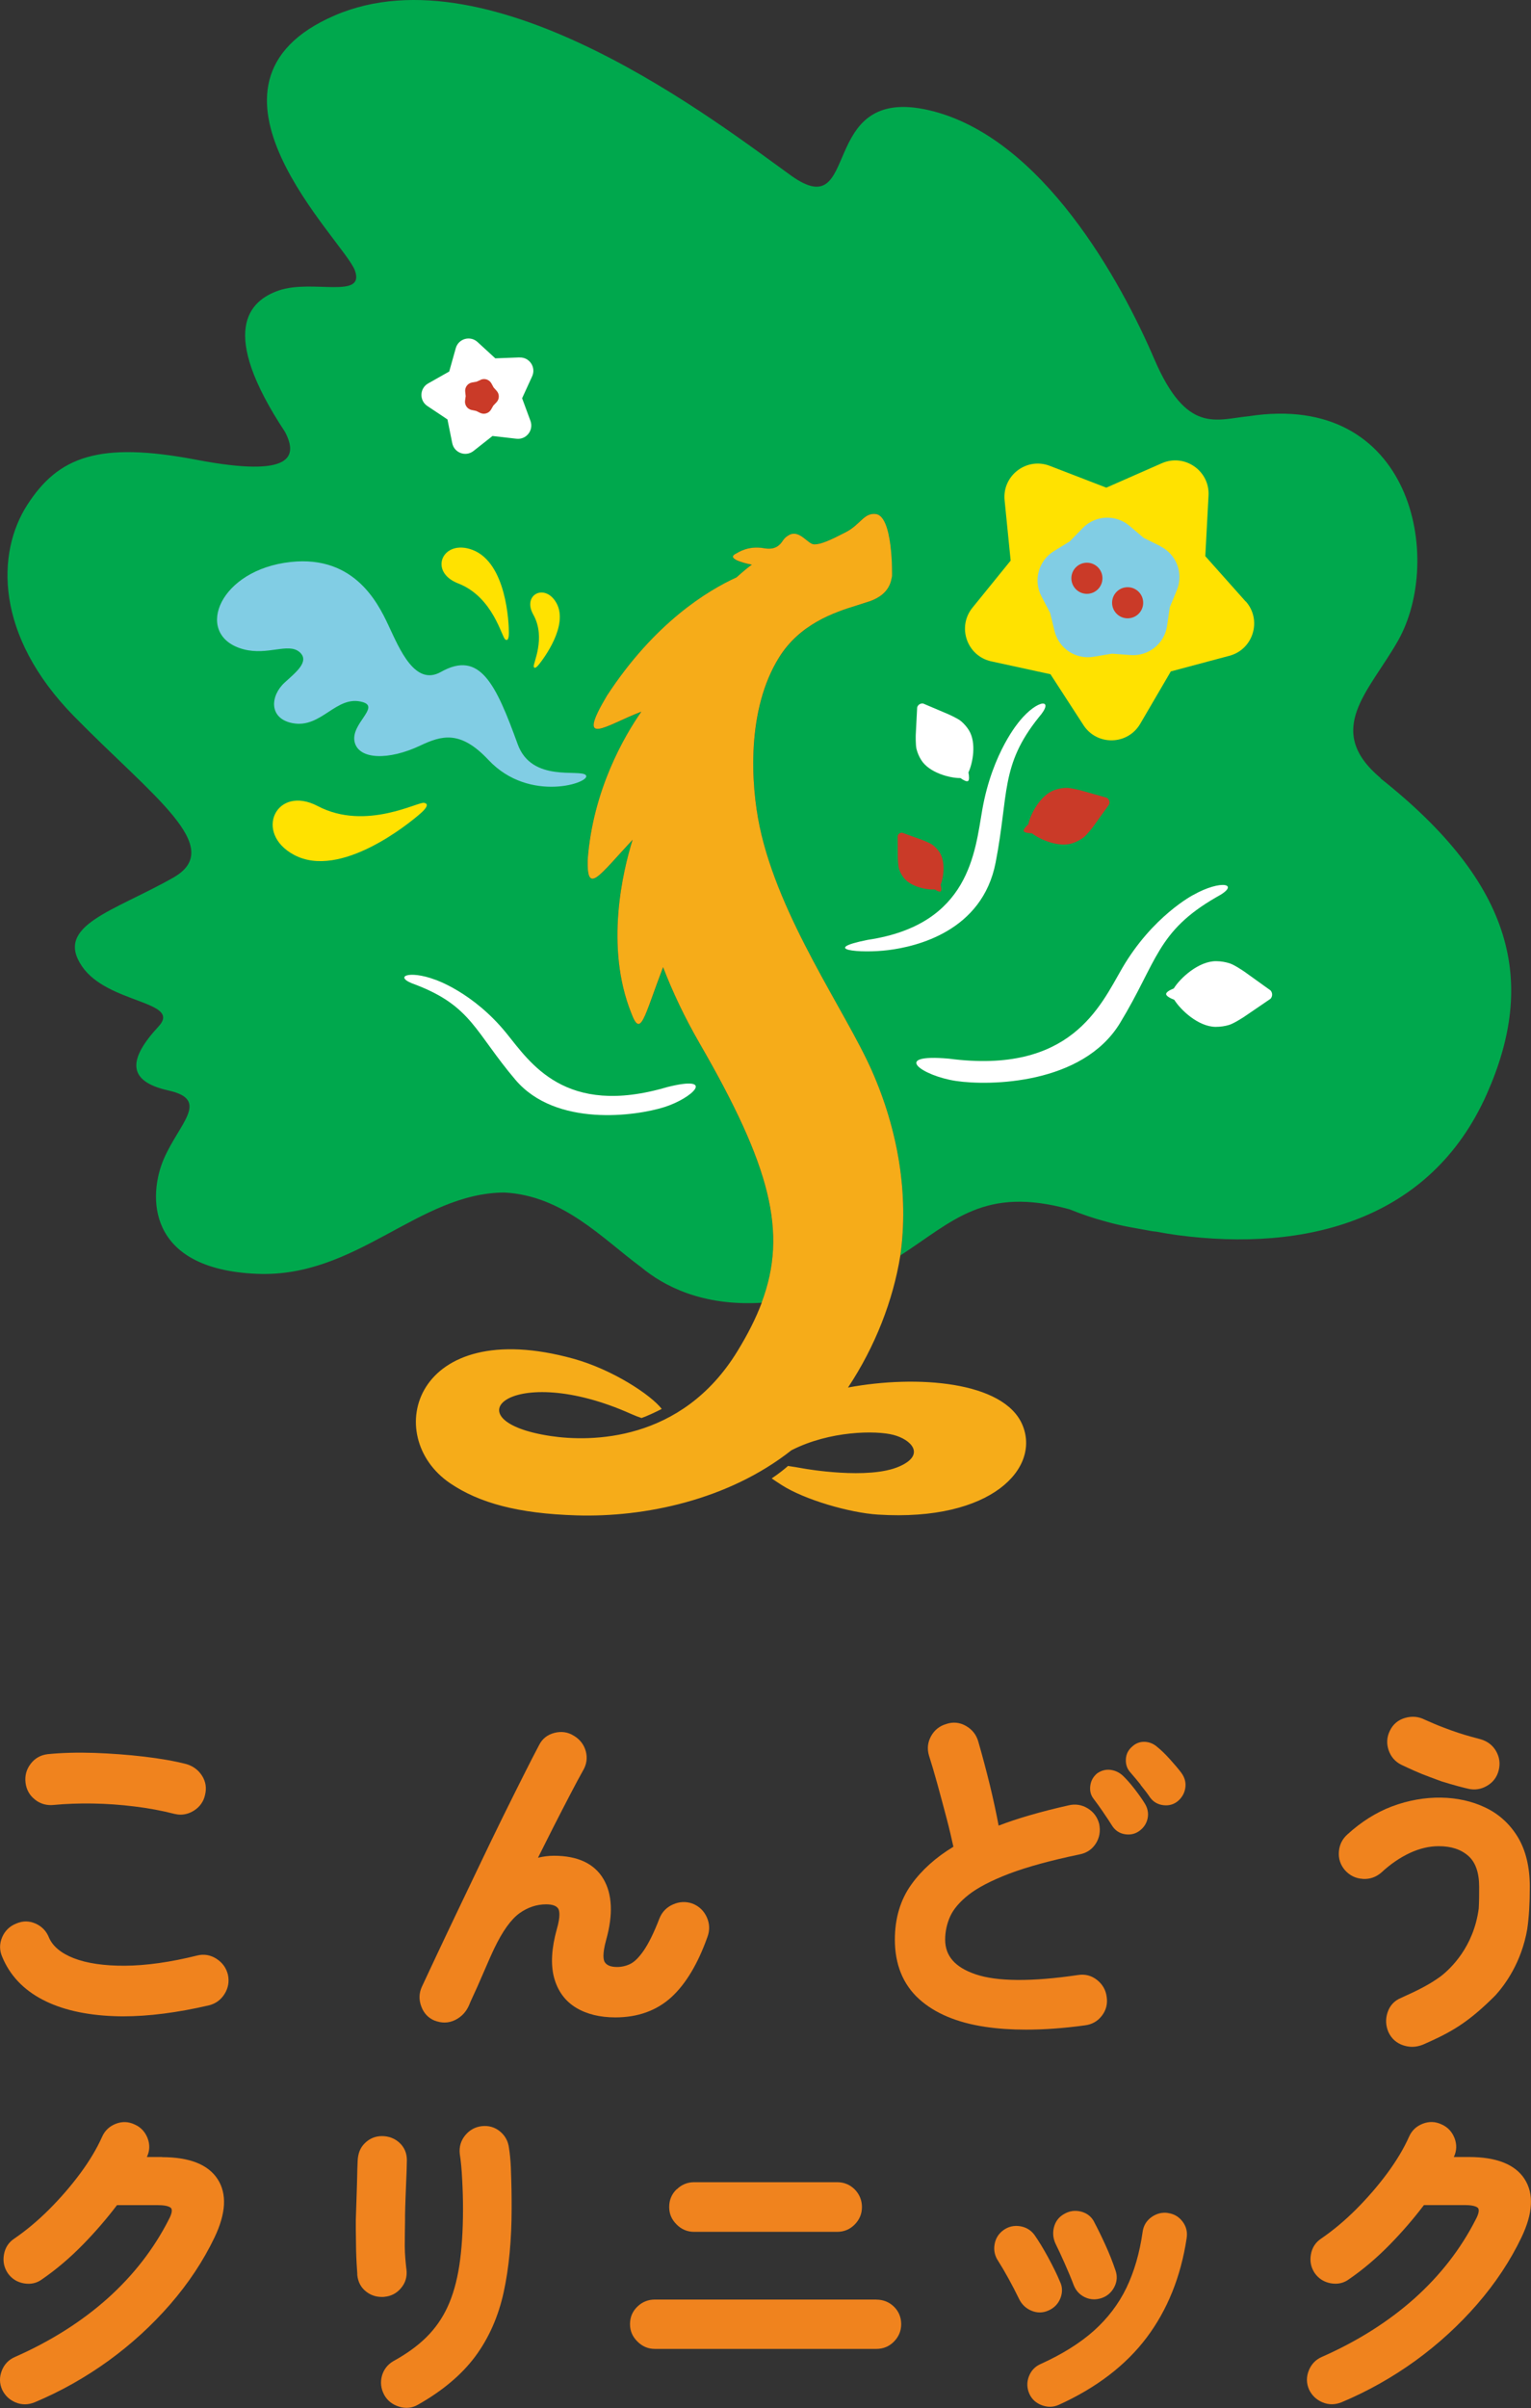 <?xml version="1.0" encoding="UTF-8"?>
<svg id="_レイヤー_2" data-name="レイヤー 2" xmlns="http://www.w3.org/2000/svg" viewBox="0 0 217.64 342.05">
  <rect x="0" y="0" width="217.64" height="342.05" fill="#333333" stroke="none"/>
  <defs>
    <style>
      .cls-1 {
        fill: #fff;
      }

      .cls-2 {
        fill: #81cde4;
      }

      .cls-3 {
        fill: #ca3a28;
      }

      .cls-4 {
        fill: #00a84d;
      }

      .cls-5 {
        fill: #ffe200;
      }

      .cls-6 {
        fill: #f6ac19;
      }

      .cls-7 {
        fill: #f0831e;
      }
    </style>
  </defs>
  <g id="_ロゴ" data-name="ロゴ">
    <g>
      <g>
        <path class="cls-4" d="M196.28,110.54c-8.16-6.84-1.66-12.28,2.45-19.52,6.58-11.6,2.08-35.48-21.2-31.9-4.63.44-8.83,2.65-13.46-8.16-4.63-10.81-15.89-31.55-31.99-35.3-16.11-3.75-9.49,16.55-19.64,9.27C102.29,17.64,70.07-7.51,47.57,2.2c-22.51,9.71,1.32,31.99,2.87,36.19,1.54,4.19-6.08,1.23-10.81,2.87-4.22,1.46-8.61,5.74.88,20.08,1.77,3.38,1.32,6.62-12.58,3.97-13.9-2.65-19.64-.44-24.05,6.4-4.41,6.84-4.63,18.53,6.62,30.01,11.25,11.47,21.69,18.66,14.12,22.95-8.46,4.79-16.91,6.77-12.98,12.57,3.63,5.37,14.27,4.92,10.9,8.56-4.33,4.67-4.54,7.78,1.41,9.1,5.96,1.32,1.54,4.63-.66,9.71s-2.65,15.67,13.24,16.33c14.19.59,22.92-11.48,35.16-11.55,8.36.43,13.95,6.55,19.43,10.59,3.21,2.68,8.7,5.58,17.15,5.07h0c1.41-3.74,1.93-7.41,1.51-11.45-.35-3.37-1.36-6.99-3.06-11.13-.34-.83-.71-1.68-1.11-2.55-.79-1.74-1.7-3.57-2.72-5.51-1.02-1.94-2.16-3.99-3.41-6.16-.49-.85-.95-1.7-1.4-2.54-.1-.2-.21-.39-.31-.59-.41-.78-.8-1.56-1.17-2.33-.02-.04-.04-.08-.06-.11-.86-1.8-1.61-3.56-2.28-5.28-2.76,7.26-3.17,10.11-4.53,6.49-3.76-9.41-1.19-20.13.2-24.6-4.89,5.25-6.49,7.85-6.39,2.87.74-9.94,5.22-17.59,7.63-21.06-5.02,1.9-9.41,5.35-4.9-2.26,6.78-10.37,14.33-14.94,18.41-16.8,1.04-.94,1.83-1.56,2.2-1.82,0,0,0,0,0,0,0,0-.98-.18-1.75-.46-.19-.07-.38-.15-.53-.23-.45-.25-.62-.55-.02-.86.05-.03.11-.06.19-.11s.17-.1.28-.16c.33-.17.79-.38,1.38-.5.2-.04.41-.07.64-.09.23-.02.47-.03.73-.02.26.01.53.04.81.09.66.11,1.54.14,2.22-.52.08-.07.15-.15.22-.24.08-.11.16-.22.25-.35.2-.31.48-.54.69-.68.09-.06.18-.11.27-.15,0,0,0,0,0,0,0,0,0,0,0,0,1.13-.52,2.07.6,2.84,1.13.01,0,.02.02.04.02.05.03.1.06.15.09.02.01.04.02.06.03.05.02.09.04.13.06.02,0,.04.02.05.02.06.02.12.03.18.03.37.01.79-.08,1.29-.24.83-.28,1.88-.79,3.19-1.47.79-.41,1.35-.89,1.82-1.33.79-.74,1.35-1.35,2.36-1.28.16,0,.32.04.46.11.21.1.4.27.57.49.28.37.51.88.69,1.47.79,2.61.7,6.74.7,6.74-.14.65-.23,2.66-3.38,3.68-.48.16-1.04.32-1.63.5-.18.06-.37.11-.55.17-.09.03-.17.06-.26.08-.15.05-.29.09-.44.14-.22.07-.44.15-.66.23-.09.03-.17.06-.26.09-.19.07-.39.14-.59.22-.09.04-.19.08-.28.12-.17.07-.35.14-.52.22-.1.04-.2.09-.31.14-.17.08-.35.16-.52.24-.1.05-.2.1-.3.15-.19.09-.37.19-.56.29-.09.05-.18.1-.27.15-.23.13-.46.27-.69.41-.04.03-.09.05-.13.08-.27.17-.55.36-.81.55-.06.04-.11.09-.17.13-.21.15-.41.31-.61.48-.09.07-.17.15-.26.22-.17.15-.34.3-.51.45-.09.09-.18.18-.27.27-.16.16-.31.32-.47.49-.09.1-.18.19-.26.29-.16.18-.32.38-.47.58-.07.09-.15.18-.22.28-.22.3-.43.6-.64.93-.58.93-1.08,1.9-1.5,2.92-.64,1.52-1.11,3.11-1.45,4.74-.13.6-.23,1.21-.32,1.82-.23,1.55-.35,3.11-.39,4.63,0,.02,0,.05,0,.07-.08,3.74.35,7.25.9,9.88.86,4.07,2.37,8.15,4.16,12.09.36.79.73,1.57,1.1,2.35.62,1.29,1.27,2.55,1.92,3.8.92,1.76,1.86,3.48,2.78,5.13.39.7.78,1.4,1.16,2.08,1.52,2.72,2.93,5.24,4.03,7.49.27.56.53,1.1.76,1.63.48,1.07.92,2.15,1.32,3.24,2.42,6.53,3.5,13.33,3.1,19.84-.07,1.09-.18,2.16-.33,3.23,7.53-4.87,11.92-9.89,24.06-6.55,1.63.66,3.33,1.25,5.1,1.72,2.51.71,4.29.94,6.62,1.38.23.03.44.06.66.08.94.18,1.91.34,2.92.48,18.31,2.43,36.02-2.11,43.99-20,7.09-15.93,3.98-29.77-15.08-44.87Z"/>
        <g>
          <path class="cls-1" d="M73.84,50.77l-3.43.13-2.53-2.32c-1.04-.95-2.71-.48-3.09.88l-.93,3.31-2.99,1.69c-1.23.69-1.29,2.43-.12,3.21l2.86,1.91.68,3.37c.28,1.38,1.91,1.98,3.02,1.11l2.7-2.13,3.41.39c1.4.16,2.47-1.21,1.99-2.53l-1.19-3.22,1.43-3.12c.58-1.28-.39-2.73-1.79-2.67Z"/>
          <path class="cls-3" d="M68.33,53.96l-.59.26-.64.11c-.61.11-1.04.68-.97,1.3l.07.64-.09.64c-.08.62.32,1.2.94,1.33l.63.13.58.28c.56.27,1.24.06,1.55-.48l.32-.56.45-.47c.43-.45.44-1.16.02-1.62l-.43-.48-.31-.57c-.3-.55-.97-.78-1.54-.52Z"/>
        </g>
        <path class="cls-3" d="M146.18,117.09c-.45.4-.72.76-.65.96s.54.3,1.17.32c1.16.9,3.86,2.08,5.84,1.38.55-.19,1.05-.47,1.49-.79.48-.36,1.35-1.51,1.35-1.51l2.28-3.17c.16-.36,0-.79-.34-.97l-3.76-1.06s-1.41-.36-2-.34c-.54.02-1.1.11-1.65.31-2.04.71-3.45,3.47-3.73,4.87Z"/>
        <path class="cls-3" d="M132.86,126.34c.4.25.73.38.86.28s.11-.47,0-.95c.43-1.07.73-3.36-.22-4.7-.27-.38-.58-.69-.92-.95-.37-.28-1.43-.69-1.43-.69l-2.88-1.04c-.3-.04-.6.16-.66.46l.02,3.07s.03,1.14.17,1.58c.13.41.32.81.59,1.18.98,1.38,3.36,1.85,4.48,1.76Z"/>
        <path class="cls-1" d="M136.53,110.52c.49.35.9.53,1.08.42s.18-.59.06-1.22c.62-1.33,1.17-4.22.06-6-.31-.5-.69-.92-1.1-1.27-.45-.39-1.78-.98-1.78-.98l-3.6-1.53c-.38-.08-.77.17-.87.54l-.2,3.9s-.04,1.45.11,2.03c.14.53.35,1.05.67,1.55,1.14,1.83,4.15,2.59,5.57,2.56Z"/>
        <path class="cls-1" d="M166.86,140.4c-.65.26-1.09.55-1.09.8s.47.55,1.16.82c.91,1.45,3.41,3.81,5.86,3.84.68,0,1.34-.09,1.95-.28.67-.2,2.09-1.13,2.09-1.13l3.77-2.57c.32-.33.32-.86.01-1.2l-3.71-2.66s-1.4-.96-2.06-1.17c-.6-.2-1.25-.31-1.94-.32-2.52-.03-5.16,2.44-6.03,3.86Z"/>
        <g>
          <path class="cls-5" d="M177.07,85.43l-5.73-6.43.46-8.61c.19-3.52-3.41-6.01-6.64-4.59l-7.89,3.47-8.04-3.1c-3.29-1.27-6.77,1.38-6.42,4.89l.86,8.57-5.43,6.69c-2.22,2.74-.78,6.86,2.67,7.62l8.42,1.83,4.69,7.23c1.92,2.96,6.29,2.86,8.07-.19l4.35-7.44,8.33-2.22c3.41-.91,4.66-5.1,2.32-7.73Z"/>
          <path class="cls-2" d="M164.96,77.58l-2.38-1.18-2.02-1.71c-1.95-1.66-4.85-1.52-6.64.31l-1.85,1.9-2.26,1.39c-2.18,1.35-2.95,4.15-1.76,6.42l1.23,2.35.63,2.58c.61,2.49,3.03,4.08,5.56,3.65l2.61-.44,2.64.2c2.55.19,4.82-1.62,5.19-4.16l.38-2.62,1.01-2.45c.97-2.37-.05-5.09-2.35-6.22Z"/>
          <circle class="cls-3" cx="154.51" cy="82.14" r="2.21"/>
          <circle class="cls-3" cx="160.3" cy="85.62" r="2.21"/>
        </g>
        <path class="cls-6" d="M108.29,185.03c-.84,2.24-1.99,4.5-3.45,6.88-7.95,13.02-21.01,12.89-26.5,12.08-14.67-2.17-5.72-10.79,11.37-3.15.56.25,1.05.44,1.49.58.69-.23,2.05-.86,2.87-1.29-1.52-1.97-6.94-5.58-12.58-7.14-22.62-6.24-27.35,11.02-17.5,17.7,4.12,2.79,9.64,4.31,17.96,4.56,9.62.3,21.58-2.16,30.57-9.26.02,0,.03,0,.05-.02,5.38-2.73,11.92-2.81,14.44-2.15,2.56.67,4.59,2.82.86,4.47-4.4,1.96-13.53.32-13.53.32-.88-.16-1.63-.28-2.32-.38-.52.46-1.3,1.09-2.32,1.77.42.29.9.61,1.45.96,3.22,2.06,9.6,3.92,13.66,4.18,16.22,1.02,23.14-6.66,20.52-12.77-2.63-6.16-14.96-7.11-24.78-5.28,3.85-5.8,6.42-12.39,7.44-18.78,1.21-8.54-.28-17.74-4.09-26.31-3.73-8.4-13.16-21.55-15.91-34.57-1.27-6.01-1.88-16.63,2.76-24.05,2.95-4.72,7.75-6.38,11.06-7.39l1.85-.59c2.9-1.04,3.01-2.95,3.15-3.58,0,0,.19-8.75-2.43-8.82-1.61-.11-2.08,1.53-4.18,2.61-2.1,1.08-3.51,1.74-4.48,1.71-.88-.03-2-2.04-3.45-1.38,0,0-.62.28-.97.83-.17.24-.29.43-.47.58-.68.67-1.56.64-2.22.52-2.28-.39-3.65.59-4.03.79-1.6.83,2.3,1.55,2.3,1.55-.37.25-1.16.88-2.19,1.81-4.08,1.85-11.64,6.43-18.42,16.81-4.51,7.6-.12,4.16,4.9,2.26-2.41,3.46-6.89,11.11-7.63,21.06-.1,4.98,1.5,2.38,6.39-2.87-1.39,4.46-3.96,15.18-.2,24.6,1.36,3.62,1.76.77,4.53-6.5,1.33,3.46,3.04,7.09,5.21,10.85,10.04,17.37,12.55,26.82,8.8,36.79"/>
        <path class="cls-2" d="M83.29,110.11c-.82-.93-7.69,1.11-9.69-4.38-3.12-8.59-5.38-13.41-10.93-10.28-3.67,2.06-5.85-3.21-7.44-6.6-1.58-3.39-5.14-10.45-14.82-8.9-9.67,1.55-12.75,10.47-5.75,12.29,3.41.88,6.3-.96,7.89.36,1.59,1.33-.57,2.96-2.08,4.35-2.08,1.9-2.27,5.12,1.11,5.77,4.15.8,6.21-4.08,9.98-2.99,2.52.73-1.78,3.1-1.14,5.7.61,2.48,4.84,2.59,9.29.49,3.07-1.45,5.72-2.25,9.74,2.04,5.84,6.21,14.71,3.16,13.83,2.16Z"/>
        <path class="cls-5" d="M71.82,90.82s.52.51.52-.94c0-1.45-.35-9.94-5.17-11.77-4.25-1.61-6.34,3.1-2.04,4.76,5.02,1.94,6.22,7.77,6.7,7.95Z"/>
        <path class="cls-5" d="M60.33,114.06s1.06.07-.56,1.49c-1.61,1.42-11.39,9.4-17.97,5.88-5.8-3.1-2.54-10.03,3.37-6.93,6.89,3.62,14.51-.79,15.16-.45Z"/>
        <path class="cls-5" d="M75.88,94.69s.06.52.71-.28c.65-.8,4.31-5.61,2.49-8.79-1.6-2.81-4.88-1.17-3.27,1.68,1.87,3.34-.11,7.07.07,7.39Z"/>
        <path class="cls-1" d="M144.93,102.44s-3.84,4.33-5.29,12.56c-1.05,5.95-1.76,16.34-16.28,18.5-6.94,1.38-1.13,1.96,2.9,1.46,4.03-.5,13.37-2.68,15.27-12.42,1.9-9.74.64-13.8,6.13-20.64,2.38-2.73-.12-2.66-2.73.53Z"/>
        <path class="cls-1" d="M169.63,127.12s-5.79,2.99-10.12,10.43c-3.12,5.38-7.31,15.09-24.6,12.83-8.37-.75-3.8,2.44.96,3.16s18.02.53,23.34-8.21c5.32-8.74,5.2-13,13.7-17.89,3.6-1.89.72-2.58-3.29-.31Z"/>
        <path class="cls-1" d="M61.87,139.16s5.38,1.78,10.1,7.58c3.41,4.19,8.32,11.97,22.86,7.68,7.09-1.78,3.6,1.58-.4,2.84-3.99,1.26-15.4,2.9-21.16-3.88-5.76-6.79-6.23-10.46-14.19-13.51-3.35-1.14-.97-2.12,2.78-.71Z"/>
      </g>
      <g>
        <g>
          <path class="cls-7" d="M23.04,306.39h-2.16s0,0,0,0c.42-.88.45-1.78.09-2.7-.36-.9-.98-1.55-1.83-1.92-.88-.42-1.78-.45-2.7-.09-.9.36-1.55.98-1.93,1.85-.75,1.68-1.8,3.43-3.11,5.2-1.32,1.78-2.81,3.5-4.42,5.11-1.61,1.61-3.28,3-4.96,4.15-.8.53-1.29,1.29-1.46,2.26-.17.96.01,1.84.55,2.65.56.79,1.33,1.27,2.29,1.44.97.17,1.85-.03,2.59-.59,2.01-1.38,3.96-3.04,5.81-4.93,1.76-1.8,3.38-3.68,4.83-5.59h5.86c1.44,0,1.78.35,1.85.45.18.27.06.84-.34,1.58-2.12,4.18-5.06,7.96-8.73,11.24-3.68,3.28-8.11,6.08-13.16,8.3-.87.38-1.5,1.03-1.85,1.93-.36.91-.35,1.81.04,2.7.41.86,1.06,1.47,1.94,1.83.43.18.87.26,1.31.26s.92-.1,1.39-.29c0,0,0,0,0,0,3.72-1.56,7.24-3.55,10.49-5.9,3.25-2.36,6.2-5.06,8.77-8.02,2.58-2.97,4.7-6.16,6.29-9.48,1.64-3.42,1.8-6.21.45-8.29-1.34-2.08-4-3.13-7.9-3.13Z"/>
          <path class="cls-7" d="M96.18,310.98c-.7.68-1.05,1.52-1.05,2.51s.35,1.78,1.05,2.48c.69.7,1.53,1.05,2.48,1.05h20.34c.98,0,1.83-.35,2.51-1.05.68-.69,1.02-1.52,1.02-2.47s-.35-1.82-1.02-2.5c-.68-.68-1.52-1.03-2.5-1.03h-20.34c-.95,0-1.78.34-2.47,1.02Z"/>
          <path class="cls-7" d="M124.57,326.64h-31.49c-.94,0-1.77.33-2.46.99-.7.67-1.06,1.5-1.06,2.49s.35,1.78,1.05,2.48c.7.7,1.53,1.05,2.48,1.05h31.49c.98,0,1.83-.35,2.51-1.05.68-.69,1.02-1.52,1.02-2.47s-.35-1.82-1.03-2.48c-.68-.66-1.52-1-2.49-1Z"/>
          <path class="cls-7" d="M147.81,328.47c.41,0,.82-.09,1.22-.27.81-.35,1.38-.93,1.71-1.74.33-.83.3-1.65-.07-2.39-.4-.97-.96-2.1-1.65-3.38-.69-1.27-1.35-2.35-1.95-3.21-.51-.7-1.2-1.12-2.07-1.26-.86-.13-1.66.05-2.36.56-.7.51-1.12,1.19-1.26,2.05-.14.85.05,1.65.53,2.35.43.67.91,1.49,1.44,2.45.53.96,1.05,1.96,1.54,2.97.38.76.97,1.31,1.75,1.63.39.16.78.24,1.17.24Z"/>
          <path class="cls-7" d="M155.57,315.66c-.4-.79-1.04-1.3-1.91-1.52-.85-.21-1.67-.09-2.43.37-.75.43-1.22,1.08-1.42,1.92-.19.81-.09,1.61.28,2.36.34.68.76,1.58,1.26,2.71.5,1.13.93,2.15,1.26,3.03.3.8.83,1.4,1.57,1.76.43.21.88.32,1.35.32.34,0,.68-.06,1.04-.17,0,0,0,0,0,0,.81-.27,1.43-.8,1.83-1.57.41-.78.46-1.6.16-2.41-.38-1.13-.86-2.35-1.44-3.62-.59-1.29-1.11-2.34-1.57-3.2Z"/>
          <path class="cls-7" d="M166.04,314.34c-.84-.12-1.63.08-2.34.58-.72.51-1.15,1.22-1.27,2.11-.42,2.98-1.2,5.66-2.31,7.96-1.1,2.28-2.66,4.32-4.61,6.07-1.97,1.76-4.53,3.36-7.61,4.75-.78.35-1.33.94-1.64,1.75-.31.81-.29,1.63.06,2.45.35.78.95,1.33,1.78,1.64.39.14.77.22,1.15.22.43,0,.85-.09,1.27-.28,0,0,0,0,0,0,5.34-2.42,9.54-5.63,12.49-9.56,2.95-3.92,4.85-8.65,5.67-14.05.15-.89-.03-1.7-.56-2.4-.52-.7-1.22-1.11-2.08-1.23Z"/>
          <path class="cls-7" d="M216.73,309.52c-1.35-2.08-4-3.13-7.9-3.13h-2.16,0c.42-.88.45-1.79.09-2.71-.36-.9-.98-1.55-1.83-1.92-.88-.42-1.78-.45-2.7-.09-.91.36-1.55.98-1.93,1.85-.75,1.68-1.8,3.43-3.11,5.2-1.32,1.78-2.81,3.5-4.42,5.11-1.61,1.61-3.28,3-4.96,4.15-.8.53-1.29,1.29-1.46,2.26-.17.96.01,1.84.55,2.65.56.79,1.34,1.27,2.29,1.44.97.17,1.85-.03,2.59-.59,2.01-1.38,3.96-3.04,5.81-4.93,1.76-1.8,3.38-3.68,4.83-5.59h5.86c1.44,0,1.78.35,1.85.45.18.27.06.84-.34,1.58-2.12,4.18-5.06,7.96-8.73,11.24-3.68,3.28-8.11,6.08-13.16,8.3-.87.38-1.49,1.03-1.85,1.93-.36.91-.35,1.81.04,2.7.41.86,1.06,1.47,1.94,1.83.43.18.87.26,1.31.26s.92-.1,1.39-.29c0,0,0,0,0,0,3.72-1.56,7.24-3.55,10.49-5.9,3.25-2.36,6.2-5.06,8.77-8.02,2.58-2.97,4.7-6.16,6.29-9.48,1.64-3.42,1.8-6.21.45-8.29Z"/>
          <path class="cls-7" d="M72.71,310.97c-.02-1.03-.05-2.06-.09-3.11-.05-1.05-.14-1.98-.26-2.72-.11-.97-.54-1.77-1.28-2.38-.74-.61-1.61-.86-2.6-.75-.94.11-1.73.55-2.35,1.3-.62.76-.88,1.64-.77,2.65.15.93.27,2.14.34,3.6.08,1.48.12,2.87.12,4.15,0,3.11-.18,5.84-.53,8.12-.35,2.25-.91,4.23-1.67,5.86-.75,1.63-1.77,3.07-3,4.29-1.25,1.24-2.83,2.38-4.71,3.41-.83.49-1.37,1.2-1.62,2.1-.24.9-.14,1.79.31,2.66.45.83,1.16,1.4,2.12,1.7.37.12.73.17,1.08.17.57,0,1.12-.15,1.64-.46,3.47-1.96,6.2-4.26,8.12-6.84,1.92-2.59,3.28-5.65,4.04-9.12.75-3.42,1.13-7.43,1.13-11.91,0-.81,0-1.73-.02-2.75h0Z"/>
          <path class="cls-7" d="M54.63,326.25c.95-.08,1.75-.49,2.37-1.23.64-.74.9-1.64.78-2.65l-.02-.14c-.09-.84-.21-1.9-.22-3.17,0-1.1.02-2.44.04-3.65v-.71c.02-1.39.11-3.65.14-4.31.07-1.48.11-2.66.12-3.54,0-1-.35-1.83-1.04-2.47-.68-.63-1.52-.95-2.49-.96h0c-.95,0-1.78.34-2.46,1.02-.64.63-.96,1.43-1.01,2.53-.04.82-.05,1.54-.07,2.32l-.03,1.15c-.04,1.47-.16,4.89-.16,4.92v1.28c.01,1.19.02,2.12.04,2.96.04,1.55.11,2.52.17,3.35v.2c.1.99.52,1.79,1.27,2.37.64.5,1.39.75,2.22.75.11,0,.23,0,.35-.01Z"/>
        </g>
        <g>
          <path class="cls-7" d="M30.77,278.23c-.85-.54-1.77-.7-2.74-.46-3.81.95-7.26,1.43-10.26,1.45-2.94.02-5.42-.34-7.29-1.07-1.78-.69-2.97-1.68-3.51-2.91-.36-.92-1-1.59-1.9-2-.91-.41-1.85-.41-2.76-.01-.92.36-1.6,1.01-2,1.93-.4.93-.4,1.87,0,2.79,1.08,2.62,3.01,4.67,5.74,6.09,2.67,1.4,6.06,2.18,10.07,2.34.45.02.91.03,1.37.03,3.64,0,7.73-.52,12.2-1.56,0,0,0,0,.01,0,.96-.24,1.71-.79,2.23-1.63.52-.84.68-1.75.47-2.73-.24-.96-.78-1.71-1.62-2.25Z"/>
          <path class="cls-7" d="M5,255.65c.78.6,1.68.84,2.67.73,1.69-.16,3.53-.23,5.49-.2,1.96.03,3.97.17,5.97.42,2,.24,3.9.6,5.66,1.05,0,0,0,0,0,0,.3.07.59.11.88.11.65,0,1.28-.19,1.88-.56.86-.54,1.4-1.31,1.6-2.25.24-.97.1-1.88-.43-2.72-.52-.81-1.26-1.36-2.22-1.65-1.71-.44-3.73-.79-6.02-1.06-2.28-.27-4.65-.44-7.04-.53-2.41-.08-4.65-.02-6.66.18-1,.12-1.82.58-2.42,1.37-.6.78-.85,1.68-.73,2.68.12,1,.58,1.82,1.37,2.42Z"/>
          <path class="cls-7" d="M100.56,275.15c.36-.96.33-1.91-.09-2.83-.42-.92-1.1-1.56-2.04-1.93-.92-.32-1.85-.28-2.75.12-.92.4-1.57,1.07-1.94,2-.77,2-1.52,3.52-2.22,4.54-.66.96-1.3,1.6-1.89,1.9-.6.3-1.24.45-1.9.45-.9,0-1.47-.23-1.76-.69-.18-.28-.38-1.07.2-3.16,1.01-3.6.87-6.52-.39-8.65-1.29-2.19-3.66-3.3-7.04-3.3-.76,0-1.51.1-2.26.28.72-1.45,1.43-2.86,2.12-4.22.91-1.79,1.74-3.39,2.48-4.81.74-1.42,1.34-2.54,1.8-3.35.52-.88.65-1.81.39-2.76-.26-.94-.84-1.68-1.7-2.19-.85-.53-1.78-.66-2.77-.4-1,.26-1.73.85-2.17,1.74-.6,1.13-1.35,2.58-2.24,4.36-.9,1.78-1.87,3.74-2.94,5.9-1.06,2.16-2.14,4.38-3.23,6.67l-3.21,6.71c-1.04,2.19-2.01,4.21-2.88,6.07-.88,1.86-1.6,3.4-2.17,4.63-.4.89-.43,1.82-.07,2.78.36.97,1,1.64,1.9,2.01,0,0,0,0,.01,0,.48.18.94.27,1.4.27.53,0,1.05-.13,1.54-.38.88-.45,1.52-1.13,1.93-2.06.1-.26.31-.75.65-1.47.35-.75.73-1.59,1.13-2.53.4-.92.77-1.77,1.11-2.55.34-.77.58-1.28.71-1.55,1.17-2.44,2.37-4.11,3.57-4.98,1.17-.84,2.45-1.27,3.8-1.27.9,0,1.49.22,1.73.64.15.27.33,1.01-.21,2.87-.76,2.72-.89,5.03-.4,6.88.51,1.9,1.56,3.34,3.12,4.29,1.52.92,3.4,1.38,5.6,1.38,3.2,0,5.88-.97,7.97-2.88,2.04-1.87,3.76-4.74,5.11-8.53Z"/>
          <path class="cls-7" d="M156.82,257.41c.51.74.93,1.37,1.25,1.89.43.69,1.05,1.11,1.83,1.24.18.03.35.04.51.04.57,0,1.09-.17,1.56-.51.63-.46,1.02-1.06,1.17-1.78.15-.73.01-1.44-.4-2.11-.38-.62-.88-1.32-1.48-2.1-.61-.78-1.17-1.41-1.66-1.87-.49-.45-1.07-.72-1.72-.81-.67-.08-1.3.07-1.92.5-.56.47-.88,1.06-.97,1.75-.09.7.05,1.3.43,1.81.43.56.89,1.2,1.4,1.94Z"/>
          <path class="cls-7" d="M154.22,287.69c1-.12,1.82-.58,2.42-1.37.61-.79.83-1.7.68-2.68-.12-.96-.58-1.77-1.36-2.39h0c-.79-.63-1.71-.87-2.71-.71-6.59.97-11.49.94-14.56-.1-2.92-.99-4.33-2.6-4.33-4.93,0-1.13.24-2.24.71-3.29.47-1.04,1.36-2.08,2.64-3.09,1.32-1.03,3.26-2.03,5.77-2.99,2.54-.96,5.9-1.88,9.99-2.73,1.01-.2,1.78-.72,2.31-1.55.52-.82.68-1.74.48-2.76-.24-.96-.79-1.71-1.63-2.23-.85-.52-1.77-.66-2.72-.43-1.93.43-3.82.91-5.6,1.43-1.53.44-2.99.93-4.35,1.45-.34-1.83-.76-3.75-1.23-5.7-.55-2.23-1.11-4.34-1.67-6.27-.28-.96-.87-1.69-1.74-2.19-.89-.51-1.84-.6-2.79-.28-.96.28-1.69.86-2.17,1.72-.48.87-.59,1.79-.3,2.77.36,1.12.77,2.5,1.21,4.1.45,1.62.88,3.26,1.32,4.91.38,1.45.69,2.78.94,3.94-2.5,1.51-4.5,3.31-5.96,5.34-1.57,2.17-2.36,4.82-2.36,7.86,0,3.52,1.16,6.36,3.44,8.43,2.24,2.03,5.42,3.37,9.46,3.96,1.76.26,3.68.39,5.74.39,2.58,0,5.38-.2,8.38-.61Z"/>
          <path class="cls-7" d="M162.13,253.52c.57.7,1.02,1.29,1.35,1.79.47.65,1.12,1.02,1.92,1.11.12.01.23.02.35.02.65,0,1.22-.21,1.71-.62.58-.5.93-1.13,1.04-1.87.11-.75-.08-1.45-.54-2.09,0,0,0,0,0-.01-.44-.58-1-1.24-1.65-1.96-.68-.75-1.26-1.31-1.76-1.71-.51-.46-1.1-.72-1.76-.76-.69-.04-1.31.18-1.82.65-.57.48-.88,1.08-.92,1.8-.04.7.14,1.3.56,1.8.46.53.98,1.14,1.55,1.85Z"/>
          <path class="cls-7" d="M199.19,250.67s0,0,.01,0l.14.07c1.11.52,2.36,1.11,3.84,1.65.67.24,1,.37,1.24.46.43.17.52.2,1.58.51,1.12.33,1.65.46,2.13.58l.5.12c.31.08.62.12.93.12.63,0,1.24-.17,1.82-.51.87-.5,1.43-1.25,1.67-2.22.24-.96.11-1.88-.39-2.74-.48-.82-1.22-1.38-2.19-1.66-.22-.06-.47-.13-.74-.2-.86-.23-2.03-.55-3.46-1.07-1.77-.65-2.08-.79-3.11-1.24l-.64-.28c-.87-.44-1.81-.52-2.78-.24-.99.28-1.72.9-2.16,1.82-.44.89-.5,1.81-.18,2.76.32.94.93,1.64,1.81,2.08Z"/>
          <path class="cls-7" d="M193.71,266.89c.99.06,1.86-.23,2.64-.89,1.3-1.21,2.68-2.15,4.08-2.8,1.38-.64,2.75-.96,4.08-.96,1.78,0,3.16.45,4.22,1.38,1.02.9,1.54,2.37,1.54,4.39,0,1.02,0,2.11-.06,3.09-.73,5.48-4.01,8.54-5.37,9.6-1.63,1.2-3.33,2.04-5.7,3.1-.93.39-1.57,1.08-1.89,2.05-.31.94-.27,1.87.12,2.79.43.93,1.14,1.57,2.11,1.89.43.14.86.21,1.28.21.51,0,1.02-.11,1.52-.31.37-.16.75-.33,1.12-.5,3.28-1.5,5.59-2.91,9.17-6.49,1.34-1.47,3.71-4.64,4.54-9.44,0,0,0-.01,0-.02.24-1.64.36-3.6.36-5.97,0-2.82-.58-5.2-1.71-7.07-1.14-1.87-2.71-3.3-4.68-4.22-3.67-1.74-8.54-1.89-13.23-.12-2.22.84-4.35,2.18-6.31,3.97-.72.64-1.13,1.46-1.21,2.44-.08.98.2,1.87.86,2.64.68.76,1.52,1.17,2.5,1.23Z"/>
        </g>
      </g>
    </g>
  </g>
</svg>